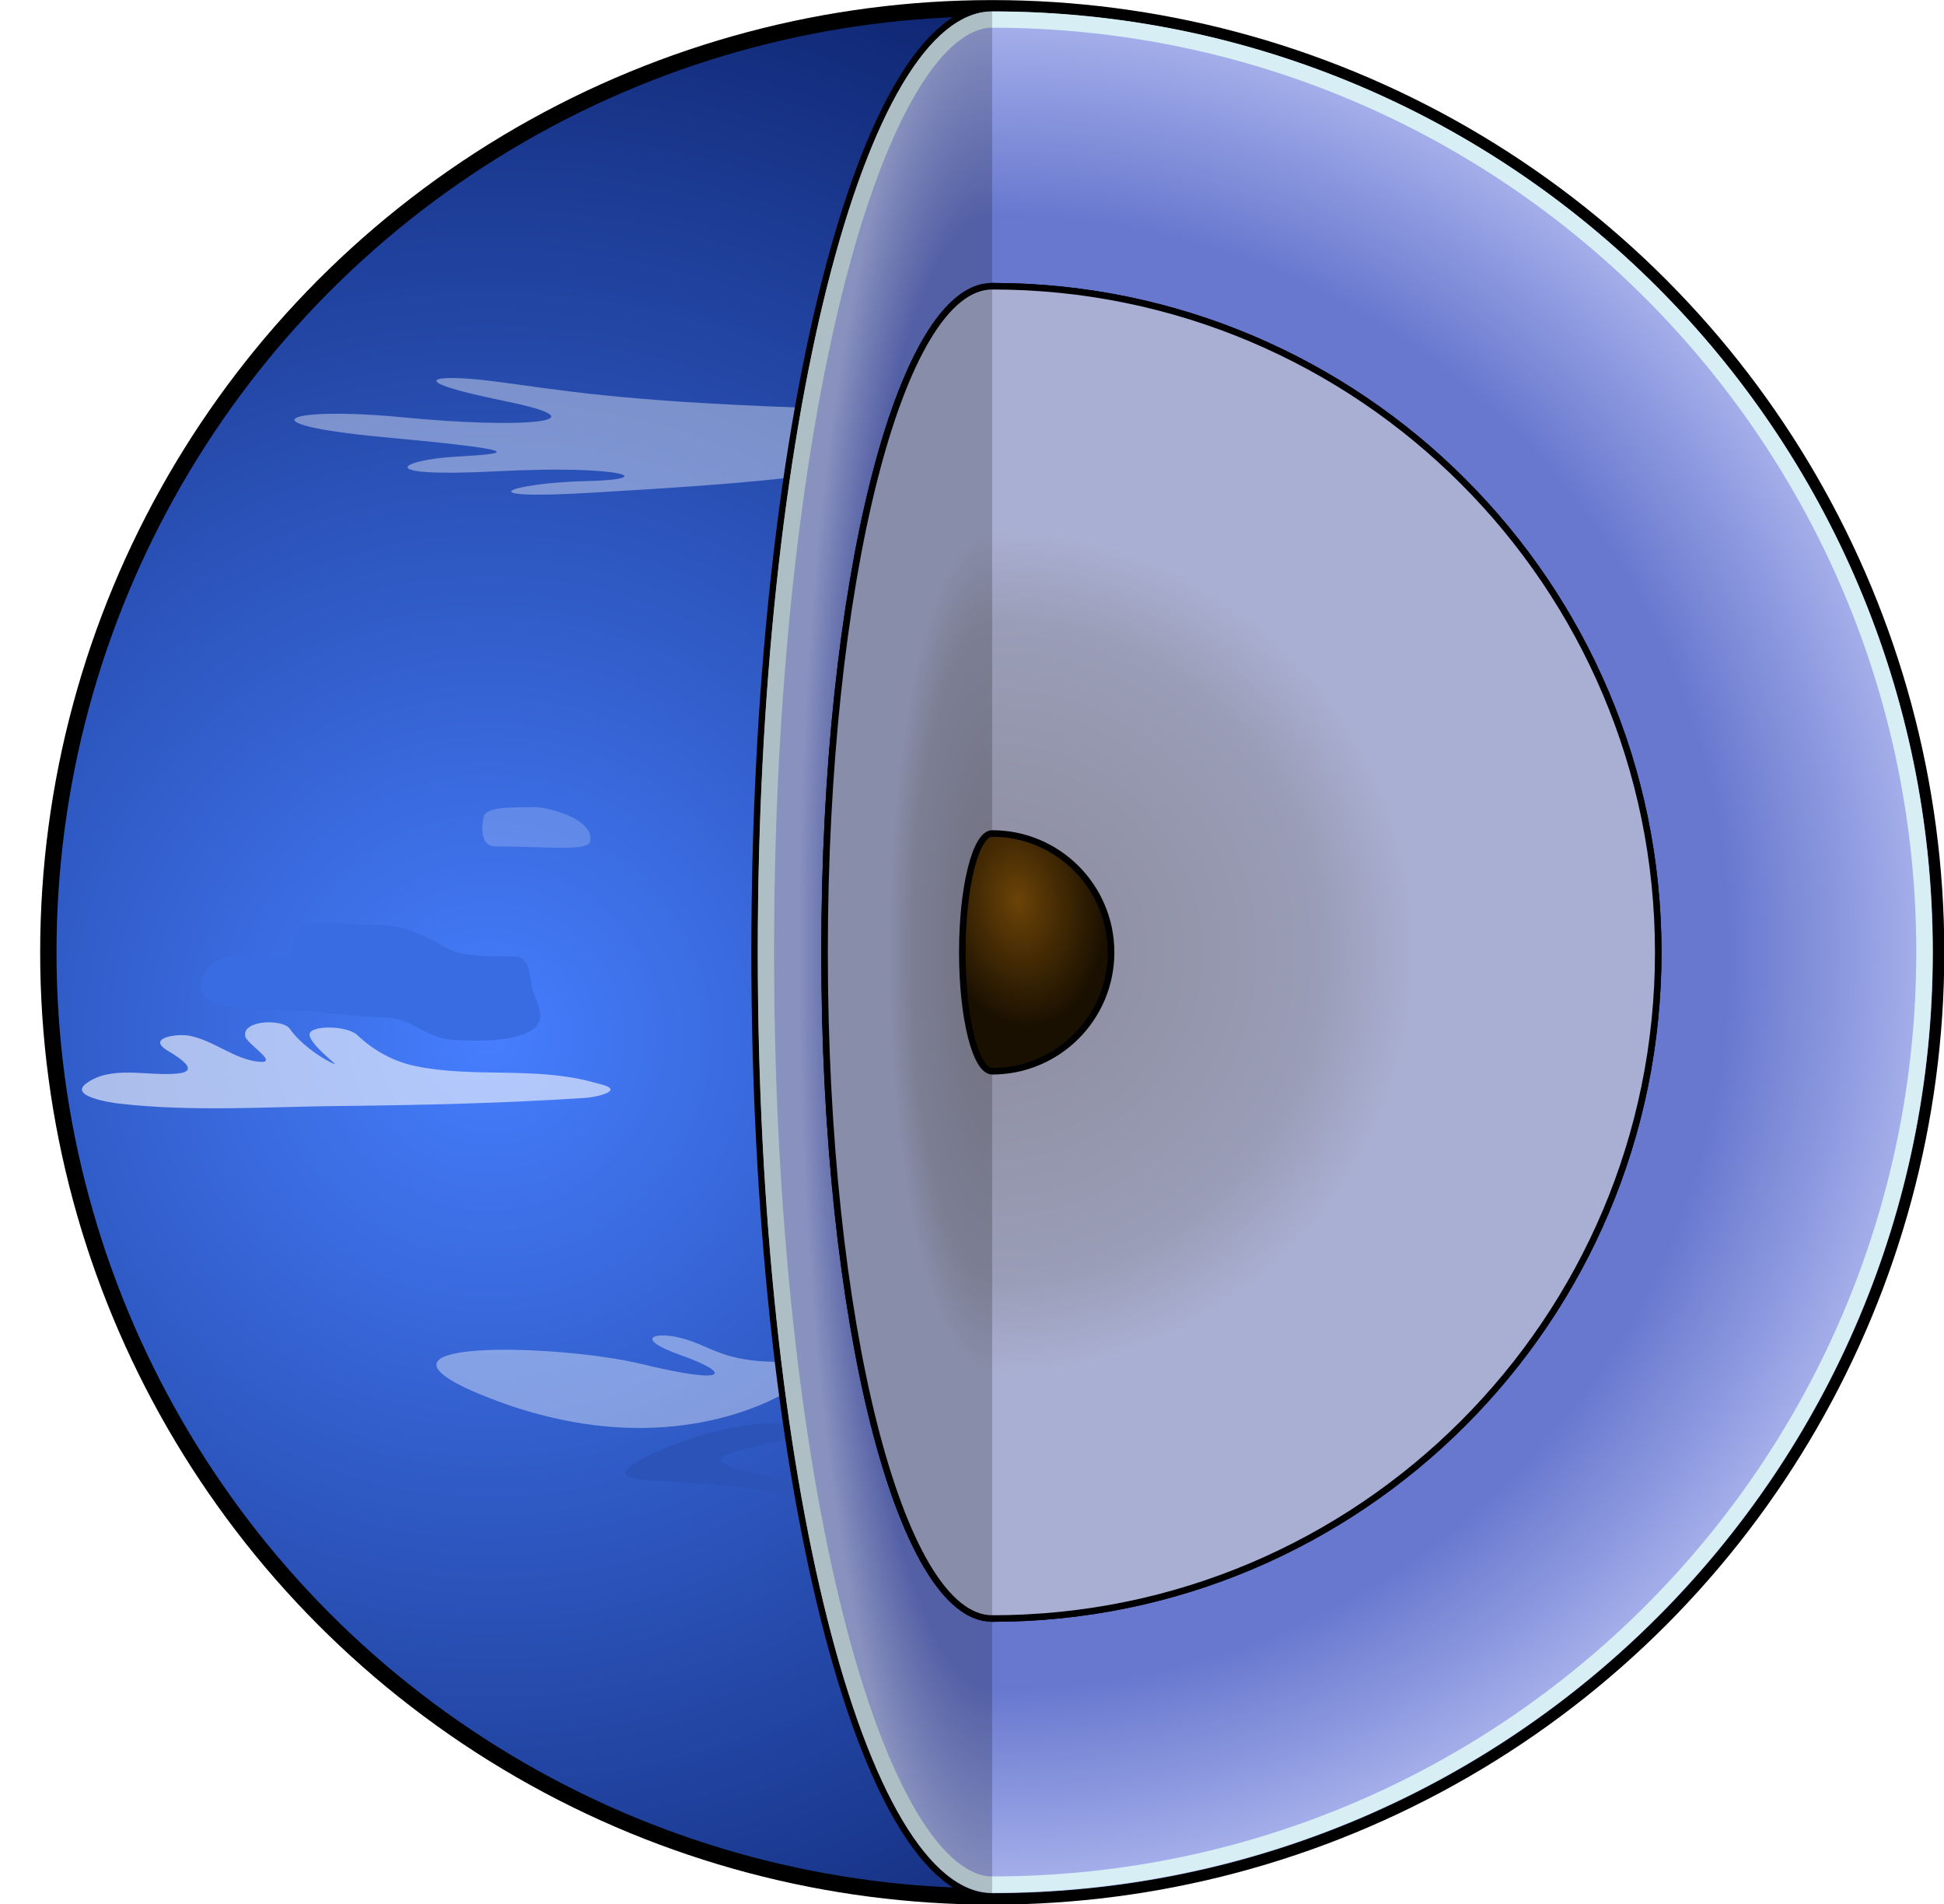 <svg xmlns="http://www.w3.org/2000/svg" xmlns:xlink="http://www.w3.org/1999/xlink" version="1.0" height="787.785" width="804.457"><defs><linearGradient id="d"><stop offset="0" stop-color="#467efe"/><stop offset="1" stop-color="#0d236d"/></linearGradient><linearGradient id="b"><stop offset="0" stop-color="#8b8b9d"/><stop offset=".778" stop-color="#9a9db7"/><stop offset="1" stop-color="#a9afd2"/></linearGradient><linearGradient id="a"><stop offset="0" stop-color="#6b4307"/><stop offset="1" stop-color="#1a1001"/></linearGradient><linearGradient id="c"><stop offset="0" stop-color="#6879ce"/><stop offset=".778" stop-color="#6878ce"/><stop offset="1" stop-color="#aab4ed"/></linearGradient><filter id="f"><feGaussianBlur stdDeviation="4.455"/></filter><radialGradient r="23.769" fy="407.847" fx="131.604" cy="407.847" cx="131.604" gradientTransform="matrix(1.107 -.163 .238 1.616 -111.613 -235.596)" gradientUnits="userSpaceOnUse" id="k" xlink:href="#a"/><radialGradient r="26.661" fy="417.986" fx="123.234" cy="417.986" cx="123.234" gradientTransform="matrix(-1.189 0 0 -4.83 269.71 2436.695)" gradientUnits="userSpaceOnUse" id="j" xlink:href="#b"/><radialGradient r="102.924" fy="417.987" fx="123.234" cy="417.987" cx="123.234" gradientTransform="matrix(1.259 0 0 1.252 -31.897 -105.444)" gradientUnits="userSpaceOnUse" id="i" xlink:href="#b"/><radialGradient r="145.452" fy="417.986" fx="123.234" cy="417.986" cx="123.234" gradientTransform="matrix(1.993 0 0 1.993 -122.387 -415.113)" gradientUnits="userSpaceOnUse" id="h" xlink:href="#c"/><radialGradient r="37.365" fy="417.986" fx="123.32" cy="417.986" cx="123.32" gradientTransform="matrix(-1.583 0 0 -7.759 318.37 3660.973)" gradientUnits="userSpaceOnUse" id="g" xlink:href="#c"/><radialGradient gradientTransform="translate(11.497 -100.558) scale(1.226)" spreadMethod="reflect" gradientUnits="userSpaceOnUse" r="291.404" fy="443.986" fx="-34.373" cy="443.986" cx="-34.373" id="e" xlink:href="#d"/></defs><g fill-rule="evenodd" transform="matrix(1.352 0 0 1.352 243.987 -171.103)"><circle r="288.904" cy="417.986" cx="123.239" transform="translate(-.004)" fill="url(#e)" stroke="#000" stroke-width="5" stroke-linecap="round" stroke-linejoin="round"/><g transform="translate(0 1.414)" filter="url(#f)"><path d="M0 456.025c-17.515-4.47-35.846-.993-53.431-4.68-6.54-1.371-12.697-4.733-17.622-9.42-3.185-3.03-14.167-3.083-14.637-.43-.498 2.806 8.668 9.638 7.713 9.288-3.071-1.126-10.445-5.922-13.797-10.842-2.06-3.023-14.766-2.799-13.609 2.381.517 2.311 10.663 8.366 4.13 7.72-7.524-.744-13.62-6.447-21.172-7.944-3.744-.742-13.431.563-6.664 4.597 2.884 1.72 10.348 6.23 2.964 6.955-9.327.916-20.34-2.694-28.05 3.117-5.08 3.83 7.286 5.762 10.344 6.107 22.4 2.53 45.019.94 67.515.706 25.044-.26 50.146-.84 75.112-2.483 3.256-.215 12.124-2.223 4.752-4.13-1.185-.307-2.362-.64-3.548-.942z" fill="#fff" fill-opacity=".588"/><path d="M-21.74 417.987c-4.131-.898-15.495.987-22.131-2.829-6.637-3.816-13.944-7.189-21.698-6.99-7.754.198-17.967-1.996-22.994.723-5.026 2.72.874 8.683-5.558 8.834-6.433.15-4.895 1.852-13.65.262-8.756-1.59-15.718 10.162-7.827 13.676 7.89 3.514 24.632 2.118 33.641 3.268 9.01 1.149 13.844 1.248 20.673 1.665 6.83.417 11.337 6.035 18.669 6.665 7.331.63 17.406.637 23.473-2.084 6.066-2.72 4.002-7.491 2.277-11.377-1.725-3.886-.745-10.915-4.875-11.813z" fill="#396ce2"/><path d="M-17.533 372.125c3.302-.35 19.38 3.321 17.677 10.607-.703 3.01-14.948 1.414-28.991 1.414-4.743 0-4.257-6.306-3.536-9.192.88-3.52 12.478-2.576 14.85-2.829z" fill="#fff" fill-opacity=".196"/><path d="M56.75 541.862c-15.75-.25-19.25-4.5-27.75-7s-16.5-.5-1 5 15 9.25-11.75 2.75-94.25-8-46.5 10.5 80.5 3.5 89.25-1.25 8.5-10.25-2.25-10zM64.5 249.862c-56.5-2-74-5.5-93.5-8s-29-.5 3 6 5 8.5-31 5-49.5 2-6.5 6 41 5 23 6-26.5 6.5 12 4.5 50.5 2.5 27.5 3-38.5 6 2.5 3.5 146.5-8 63-26z" fill="#fff" fill-opacity=".392"/><path d="M60.81 583.025c-28.285-7.778-70.004-.353-38.892-14.142 31.113-13.788 56.569-7.07 36.77-2.828-19.8 4.242-25.81 6.01-7.778 9.9 18.03 3.888 24.395 9.545 9.9 7.07z" fill="#2c53b8"/></g></g><g fill-rule="evenodd" stroke="#000" stroke-width="2" stroke-linecap="round" stroke-linejoin="round"><path d="M123.234 706.89c-40.147 0-72.73-129.429-72.73-288.904 0-159.474 32.583-288.903 72.73-288.903 0 0 0 0 0 0m0 492.757c-28.328 0-51.32-91.326-51.32-203.854 0-112.527 22.992-203.853 51.32-203.853 0 0 0 0 0 0" fill="url(#g)" transform="matrix(1.352 0 0 1.352 243.987 -171.103)"/><path d="M123.239 214.141c112.522 0 203.845 91.323 203.845 203.845 0 112.523-91.323 203.845-203.845 203.845m-2.302 84.91l2.297.149c159.475 0 288.904-129.429 288.904-288.904 0-159.474-129.429-288.903-288.904-288.903l-2.296.154" fill="url(#h)" transform="matrix(1.352 0 0 1.352 243.987 -171.103)"/><path d="M122.242 621.8l.994.036c112.523 0 203.848-91.327 203.848-203.85 0-112.522-91.323-203.842-203.848-203.849l-.994.038" fill="url(#i)" transform="matrix(1.352 0 0 1.352 243.987 -171.103)"/><path d="M123.236 214.137c-28.33-.002-51.321 91.322-51.321 203.85 0 112.527 22.993 203.849 51.321 203.849" fill="url(#j)" transform="matrix(1.352 0 0 1.352 243.987 -171.103)"/></g><path d="M410.585 8.088c-11.045 0-22.846 9.285-34.225 28.41-11.38 19.125-21.912 47.396-30.744 82.464-17.663 70.136-28.673 167.487-28.673 274.949 0 107.462 11.01 204.802 28.673 274.927 8.832 35.063 19.365 63.328 30.744 82.449 11.379 19.12 23.18 28.404 34.225 28.404 213.025 0 385.78-172.756 385.78-385.78 0-213.025-172.756-385.823-385.78-385.823z" fill="none" stroke="#d7eef4" stroke-width="6.759" stroke-linecap="round" stroke-linejoin="round"/><path d="M410.564 784.405c-54.267 0-98.31-174.95-98.31-390.513S356.296 3.38 410.563 3.38" fill-opacity=".196" fill-rule="evenodd"/><path d="M123.234 454.366c20.081 0 36.38-16.299 36.38-36.38 0-20.08-16.299-36.378-36.38-36.379-5.056 0-9.159 16.298-9.159 36.38 0 20.081 4.104 36.379 9.16 36.379z" fill="url(#k)" fill-rule="evenodd" stroke="#000" stroke-width="2" stroke-linecap="round" stroke-linejoin="round" transform="matrix(1.352 0 0 1.352 243.987 -171.103)"/></svg>